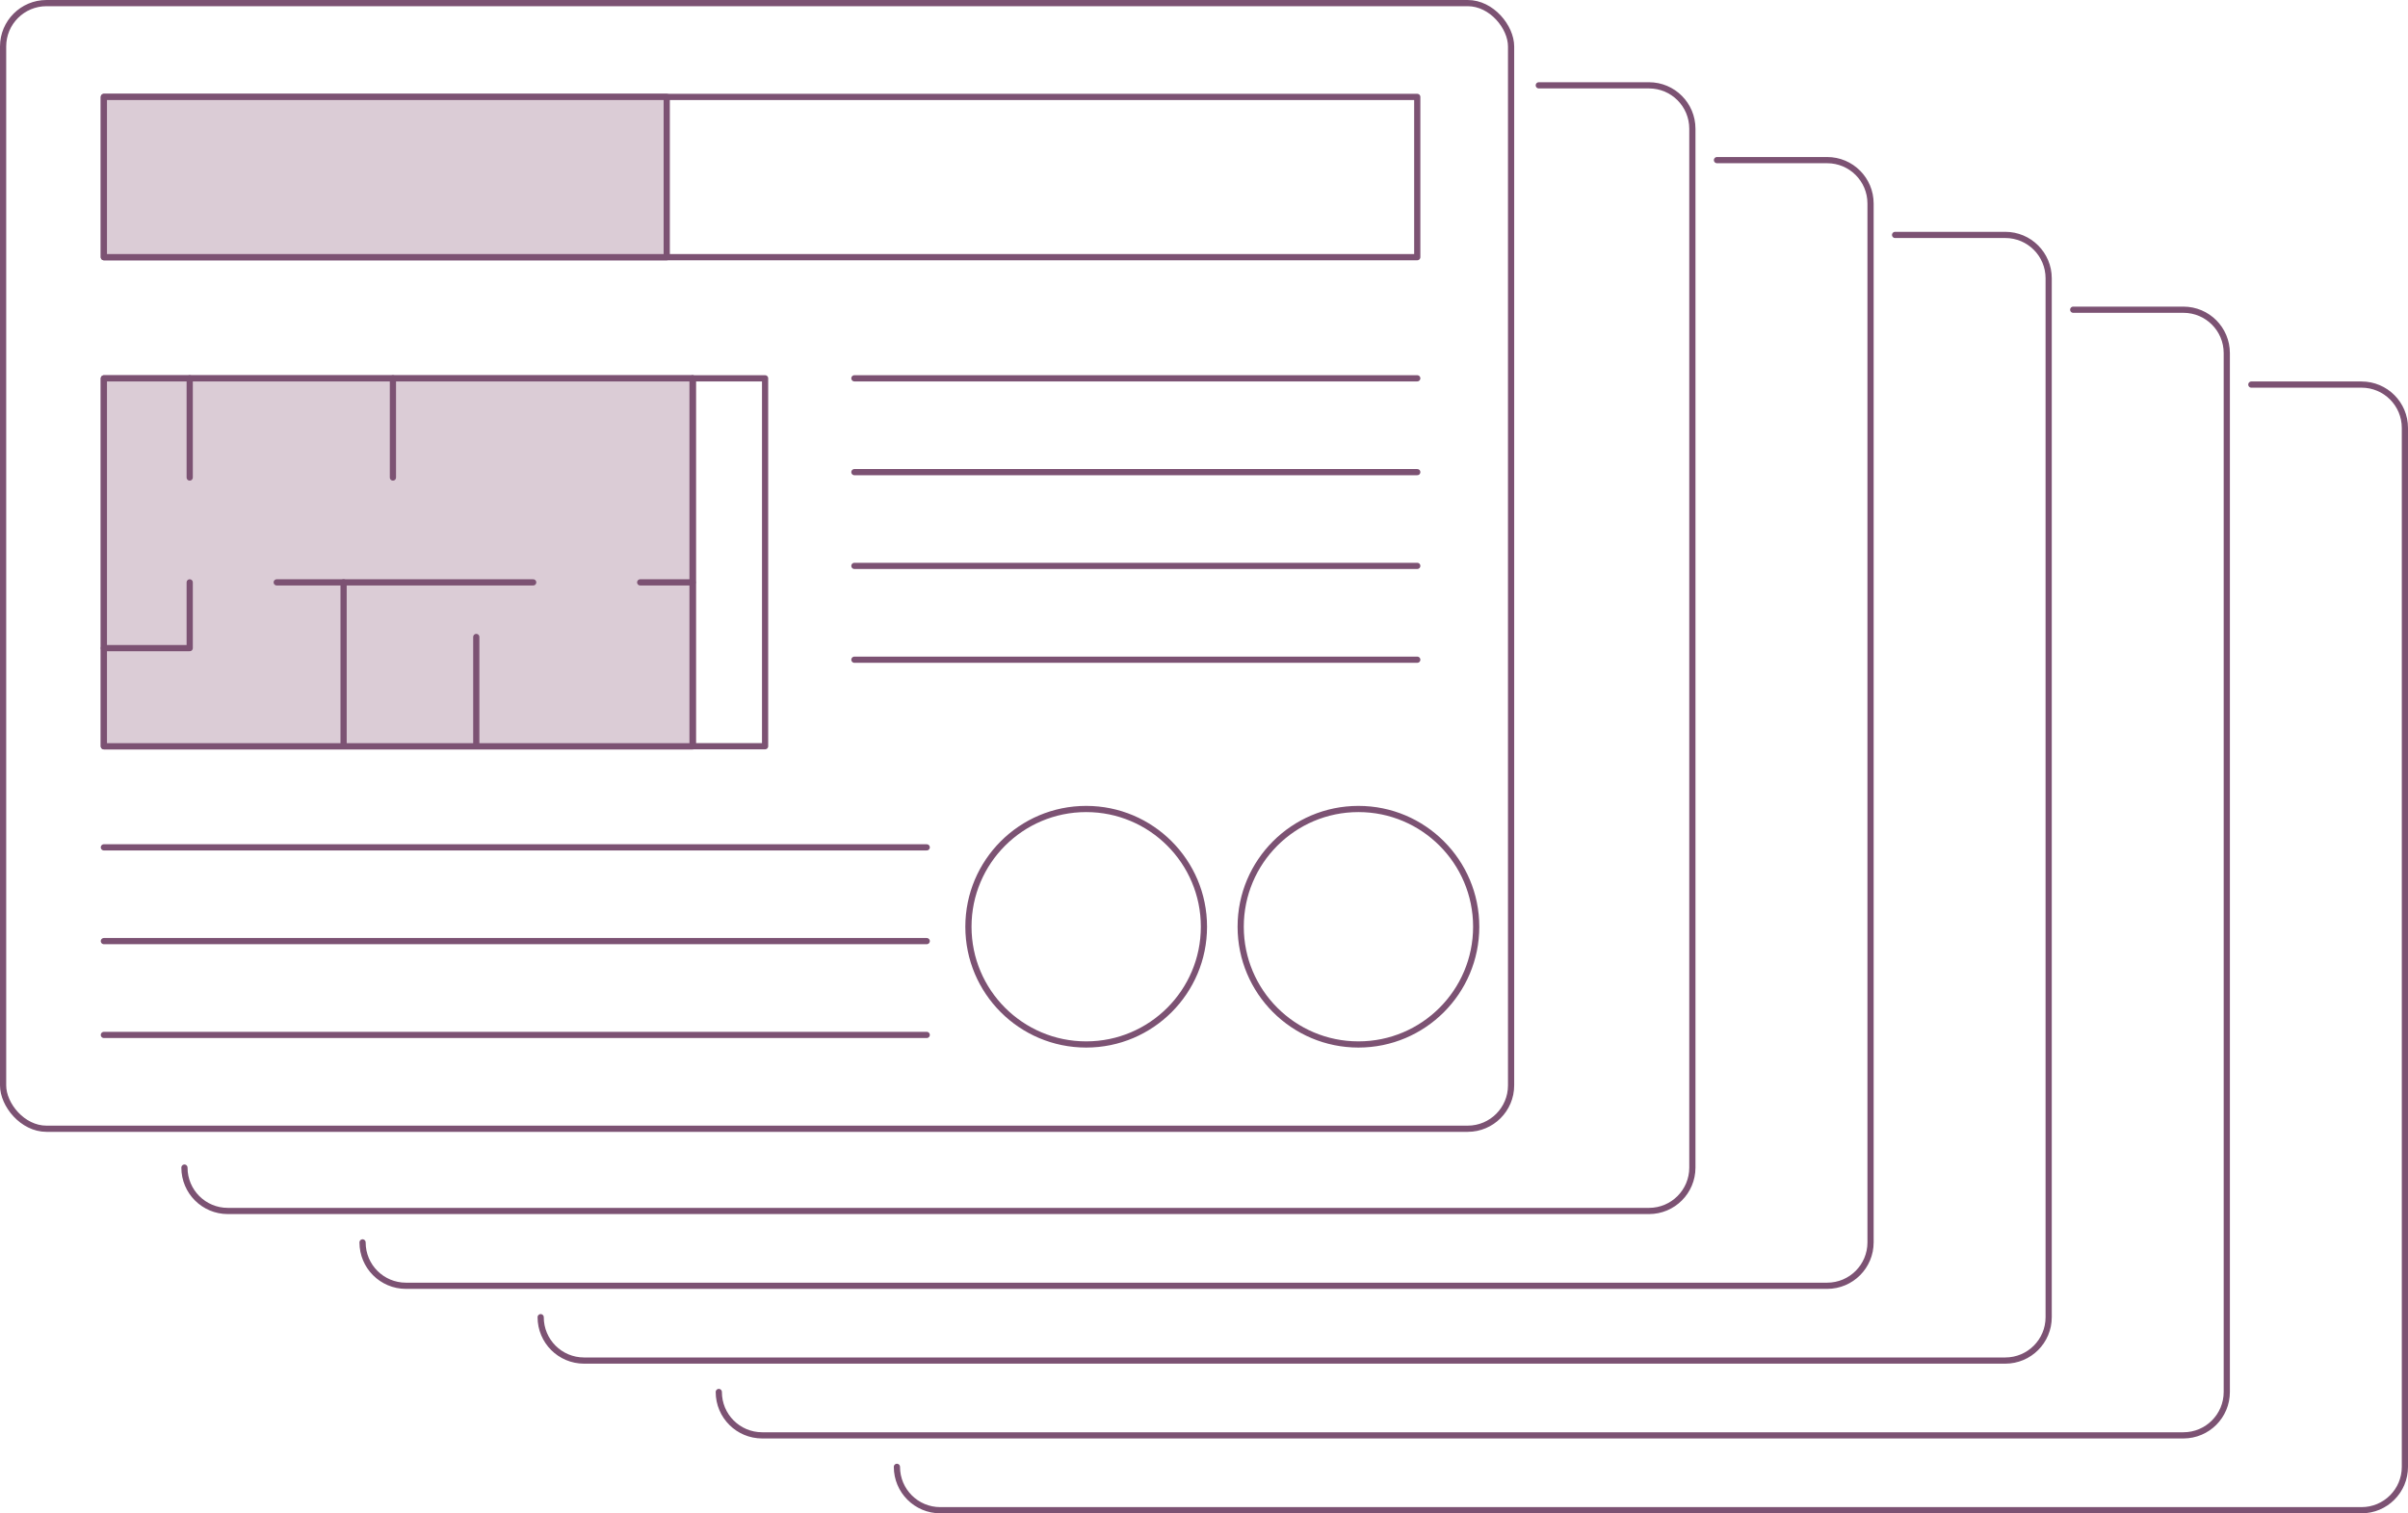 <?xml version="1.0" encoding="UTF-8"?>
<svg id="_レイヤー_2" data-name="レイヤー 2" xmlns="http://www.w3.org/2000/svg" viewBox="0 0 388.54 244.21">
  <defs>
    <style>
      .cls-1 {
        fill: #dbccd6;
      }

      .cls-1, .cls-2 {
        stroke: #7c5273;
        stroke-linecap: round;
        stroke-linejoin: round;
      }

      .cls-2 {
        fill: none;
      }
    </style>
  </defs>
  <g id="data">
    <g>
      <g>
        <rect class="cls-2" x=".5" y=".5" width="243.32" height="181.65" rx="7" ry="7"/>
        <g>
          <rect class="cls-2" x="34.57" y="43.24" width="59.37" height="95" transform="translate(-26.48 155) rotate(-90)"/>
          <rect class="cls-1" x="34.57" y="43.24" width="59.37" height="95" transform="translate(-26.48 155) rotate(-90)"/>
          <rect class="cls-2" x="87.92" y="84.89" width="59.37" height="11.69" transform="translate(26.87 208.34) rotate(-90)"/>
          <polyline class="cls-2" points="16.76 104.59 30.61 104.59 30.61 93.98"/>
          <line class="cls-2" x1="44.65" y1="93.98" x2="86.03" y2="93.98"/>
          <line class="cls-2" x1="103.3" y1="93.98" x2="111.76" y2="93.98"/>
          <line class="cls-2" x1="55.44" y1="93.98" x2="55.44" y2="120.42"/>
          <line class="cls-2" x1="30.61" y1="77.06" x2="30.61" y2="61.05"/>
          <line class="cls-2" x1="63.4" y1="77.06" x2="63.4" y2="61.05"/>
          <line class="cls-2" x1="76.85" y1="120.42" x2="76.85" y2="102.79"/>
        </g>
        <rect class="cls-2" x="16.76" y="15.64" width="211.92" height="25.86"/>
        <rect class="cls-1" x="16.76" y="15.64" width="90.82" height="25.86"/>
        <line class="cls-2" x1="137.86" y1="61.05" x2="228.68" y2="61.05"/>
        <line class="cls-2" x1="137.86" y1="76.19" x2="228.68" y2="76.19"/>
        <line class="cls-2" x1="137.86" y1="91.32" x2="228.68" y2="91.32"/>
        <line class="cls-2" x1="137.86" y1="106.46" x2="228.68" y2="106.46"/>
        <line class="cls-2" x1="16.76" y1="136.74" x2="149.53" y2="136.74"/>
        <line class="cls-2" x1="16.76" y1="151.87" x2="149.53" y2="151.87"/>
        <line class="cls-2" x1="16.76" y1="167.01" x2="149.53" y2="167.01"/>
      </g>
      <path class="cls-2" d="M248.29,13.77h17.78c3.87,0,7,3.13,7,7V188.42c0,3.87-3.13,7-7,7H36.76c-3.87,0-7-3.13-7-7"/>
      <path class="cls-2" d="M277.04,25.84h17.78c3.87,0,7,3.13,7,7V200.49c0,3.87-3.13,7-7,7H65.5c-3.87,0-7-3.13-7-7"/>
      <path class="cls-2" d="M305.78,37.91h17.78c3.87,0,7,3.13,7,7V212.56c0,3.87-3.13,7-7,7H94.24c-3.87,0-7-3.13-7-7"/>
      <path class="cls-2" d="M334.52,49.98h17.78c3.87,0,7,3.13,7,7V224.63c0,3.87-3.13,7-7,7H122.98c-3.87,0-7-3.13-7-7"/>
      <path class="cls-2" d="M363.26,62.06h17.78c3.87,0,7,3.13,7,7V236.71c0,3.87-3.13,7-7,7H151.72c-3.87,0-7-3.13-7-7"/>
      <circle class="cls-2" cx="175.26" cy="149.55" r="19"/>
      <circle class="cls-2" cx="219.19" cy="149.55" r="19"/>
    </g>
  </g>
</svg>
